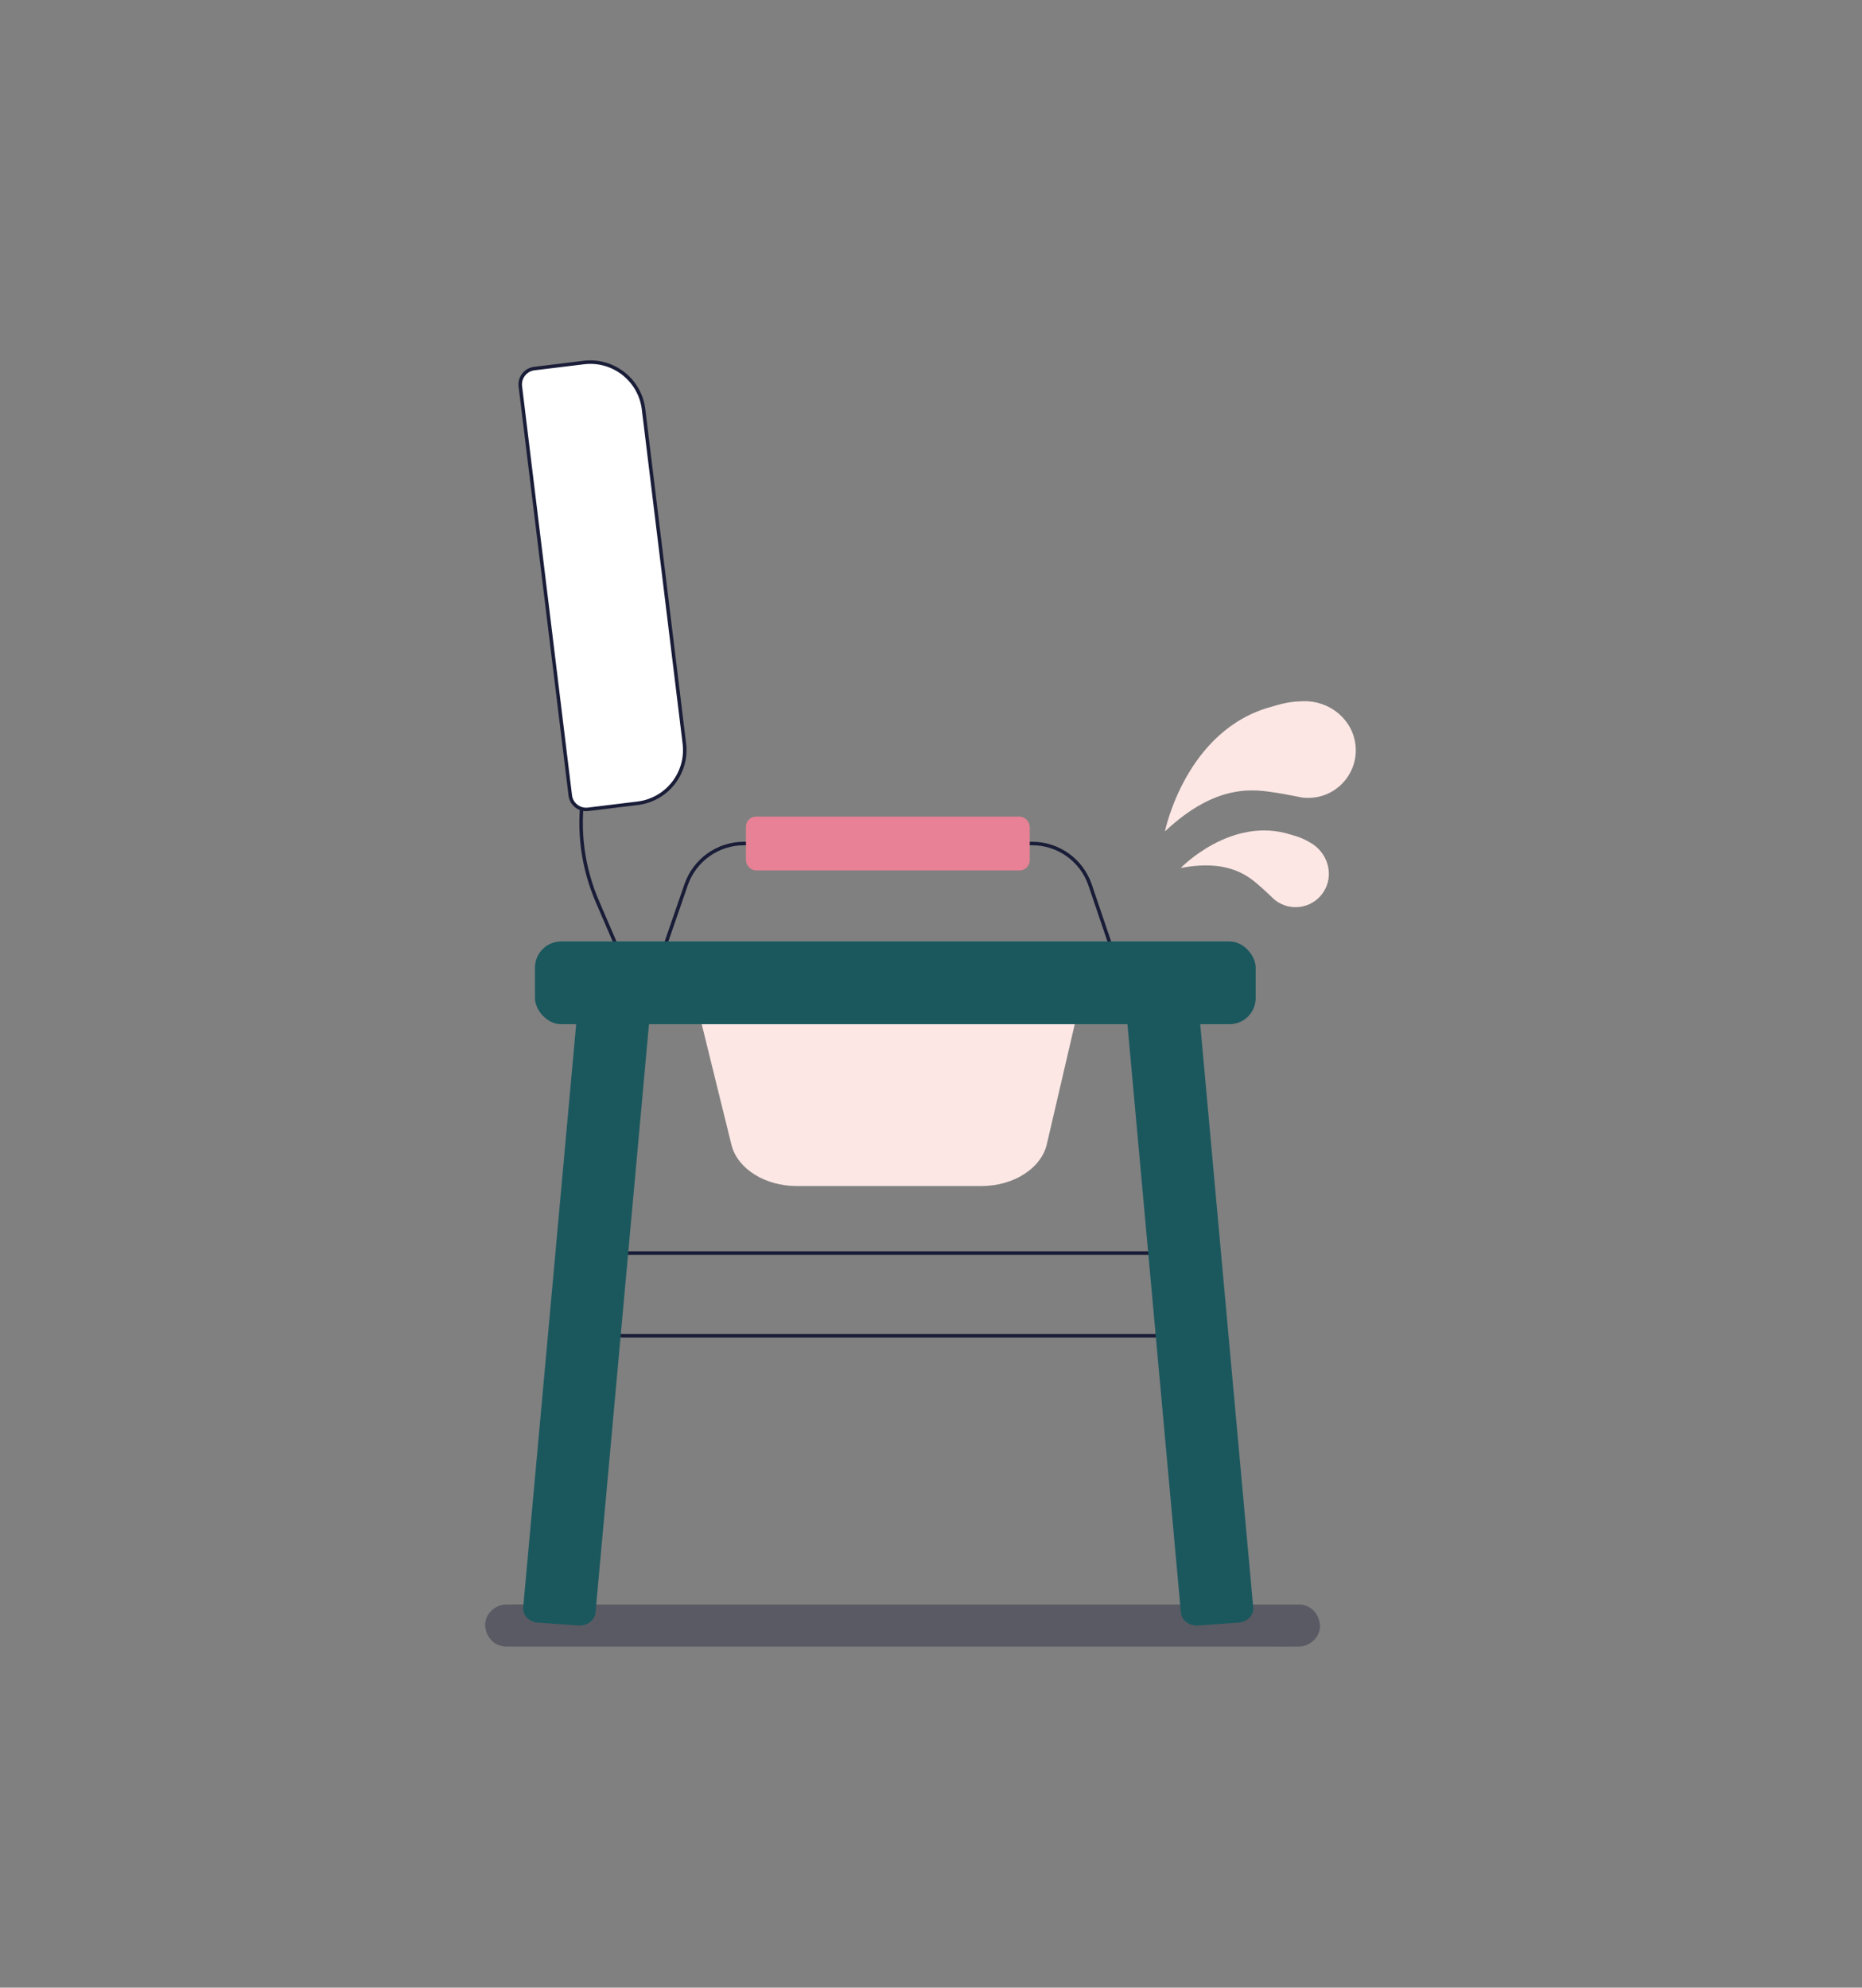 <?xml version="1.0" encoding="UTF-8"?>
<svg id="CHAISE_GARDE_ROBE" xmlns="http://www.w3.org/2000/svg" viewBox="0 0 5311.21 5669.29">
  <rect x="0" y="0" width="5311.21" height="5669.29" fill="#808080" stroke="none"/>
  <defs>
    <style>
      .cls-1 {
        fill: #fff;
      }

      .cls-1, .cls-2 {
        stroke: #1a1d38;
        stroke-miterlimit: 10;
        stroke-width: 10px;
      }

      .cls-3 {
        fill: #1a1d38;
      }

      .cls-4 {
        opacity: .38;
      }

      .cls-5 {
        fill: #fce7e4;
      }

      .cls-6 {
        fill: #1b585e;
      }

      .cls-2 {
        fill: none;
      }

      .cls-7 {
        fill: #e88195;
      }
    </style>
  </defs>
  <g class="cls-4">
    <path class="cls-3" d="M1443.92,4696.38h2169.4c29.31,0,58.64.33,87.94,0,1.28-.01,2.56,0,3.84,0,31.38,0,61.45-27.6,60-60s-26.36-60-60-60H1535.71c-29.31,0-58.64-.33-87.94,0-1.28.01-2.56,0-3.84,0-31.38,0-61.45,27.6-60,60s26.36,60,60,60h0Z"/>
  </g>
  <g>
    <path class="cls-5" d="M3367.92,2475.7s143.9-149.52,314.06-95.14c30.64,8.44,42.37,15.15,57.26,23.87,45.2,26.5,64.63,83.3,41.39,130.26-23.23,46.95-80.24,66.19-127.17,42.92-6.87-3.41-13.15-7.54-18.79-12.25,0,0-25.96-24.87-37.37-34.76-32.14-27.87-87.5-81.72-229.38-54.9Z"/>
    <path class="cls-5" d="M3322.91,2371.33s58.86-291.06,306.08-356.12c43.48-13.35,62.79-14.26,87.47-15.16,74.93-2.74,142.02,50.92,150.04,125.47,8.02,74.53-46.03,141.55-120.56,149.51-10.92,1.17-21.67,1-32.09-.36,0,0-50.45-10.09-71.82-13.26-60.21-8.96-168.42-31.45-319.11,109.93Z"/>
    <path class="cls-2" d="M1883.98,2735.01l73.18-211.67c24.3-70.29,90.49-117.44,164.86-117.44h822.28c74.73,0,141.16,47.61,165.18,118.37l71.53,210.74"/>
    <path class="cls-2" d="M1770.14,2724.96l-65.72-152.49c-42.66-98.98-56.55-205.78-40.33-310.29l16.75-107.96"/>
    <path class="cls-5" d="M1997.76,2905.63l89.12,361.63c18.17,67.31,95.79,115.61,185.81,115.61h526.59c90.79,0,168.86-49.12,186.21-117.16l83.82-360.08"/>
    <rect class="cls-6" x="1525.92" y="2685.26" width="2055.8" height="236" rx="74.62" ry="74.62"/>
    <path class="cls-2" d="M1776.38,3574h1554.89c33.61,0,60.86,33.41,60.86,74.62v86.75c0,41.21-27.25,74.62-60.86,74.62h-1554.89c-33.61,0-60.86-33.41-60.86-74.62v-86.75c0-41.21,27.25-74.62,60.86-74.62Z"/>
    <path class="cls-6" d="M3533.02,4628.04l-115.62,8.2c-25.05,1.78-46.98-14.72-49-36.86l-154.47-1699.73,206.33-14.64,154.47,1699.73c2.01,22.13-16.66,41.52-41.71,43.3Z"/>
    <path class="cls-6" d="M1534.05,4628.04l115.62,8.2c25.05,1.78,46.98-14.72,49-36.86l154.47-1699.73-206.33-14.64-154.47,1699.73c-2.01,22.13,16.66,41.52,41.71,43.3Z"/>
    <path class="cls-1" d="M1599.75,1031.52h142.42c84.41,0,152.94,68.53,152.94,152.94v960.58c0,84.41-68.53,152.94-152.94,152.94h-142.42c-25.18,0-45.61-20.44-45.61-45.61v-1175.24c0-25.18,20.44-45.61,45.61-45.61Z" transform="translate(-188.99 221.21) rotate(-6.96)"/>
    <rect class="cls-7" x="2127.79" y="2329.17" width="809.41" height="153.45" rx="28.66" ry="28.66"/>
  </g>
</svg>